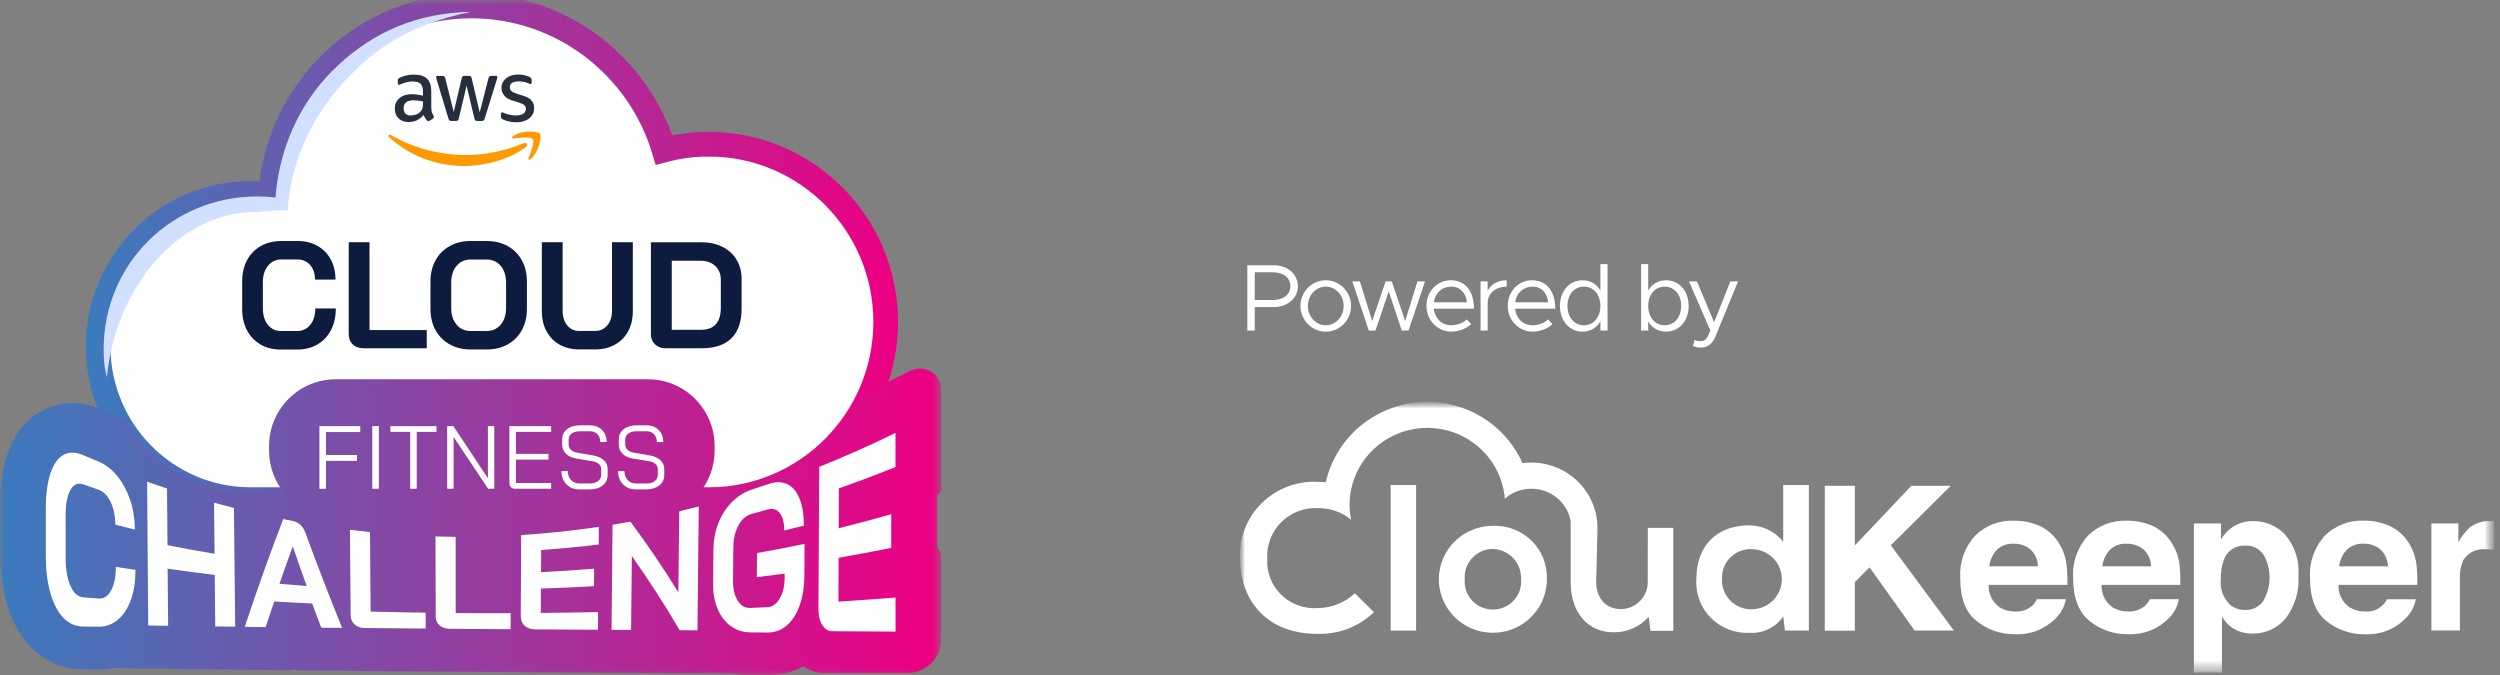 <svg width="248" height="67" viewBox="0 0 248 67" fill="none" xmlns="http://www.w3.org/2000/svg">
<rect x="0" y="0" width="248" height="67" fill="#808080" stroke="none"/>
<g clip-path="url(#clip0_23723_75943)">
<mask id="mask0_23723_75943" style="mask-type:luminance" maskUnits="userSpaceOnUse" x="0" y="0" width="94" height="67">
<path d="M93.378 0H0V67H93.378V0Z" fill="white"/>
</mask>
<g mask="url(#mask0_23723_75943)">
<path d="M70.332 14.302C68.81 14.302 67.317 14.499 65.877 14.879C63.403 6.622 55.765 0.592 46.759 0.592C36.203 0.592 27.531 8.878 26.847 19.321C26.182 19.23 25.512 19.186 24.837 19.186C16.511 19.186 9.734 26 9.734 34.373C9.734 42.747 16.511 49.561 24.837 49.561H70.332C79.999 49.561 87.861 41.654 87.861 31.934C87.861 22.213 79.999 14.307 70.332 14.307V14.302Z" fill="white" stroke="url(#paint0_linear_23723_75943)" stroke-width="2.45" stroke-miterlimit="10"/>
<path d="M74.37 66.981C73.849 66.981 73.327 66.918 72.81 66.812L65.053 66.769L59.416 66.735H59.253L56.081 66.716L54.262 66.701L46.801 66.649H45.849L40.853 66.605L39.322 66.596L29.631 66.499C29.464 66.499 29.296 66.461 29.148 66.399C28.995 66.456 28.832 66.49 28.66 66.49L27.942 66.48L26.985 66.471L24.406 66.437L18.352 66.37L11.332 66.269C10.829 66.37 10.332 66.422 9.844 66.422L8.207 66.403C6.259 66.384 4.484 65.624 3.087 64.209C1.981 63.092 1.158 61.611 0.641 59.796C0.215 58.338 0 56.673 0 54.864V50.08C0 48.213 0.234 46.558 0.699 45.172C1.383 43.122 2.541 41.64 4.154 40.764C5.077 40.254 6.097 39.994 7.183 39.994C8.13 39.994 9.097 40.201 10.054 40.61C10.533 40.817 11.016 41.019 11.495 41.212C11.758 41.322 12.011 41.443 12.275 41.582L12.509 41.707L12.643 41.938C15.189 46.26 19.86 48.945 24.832 48.945H28.224C27.253 47.775 26.688 46.279 26.688 44.691V44.262C26.688 40.605 29.646 37.626 33.287 37.626H64.292C67.929 37.626 70.891 40.6 70.891 44.262V44.691C70.891 46.274 70.327 47.77 69.355 48.945H70.322C76.653 48.945 82.525 45.23 85.276 39.474L85.42 39.171L85.722 39.027C86.09 38.854 86.463 38.671 86.832 38.493L90.316 36.779C90.607 36.635 90.923 36.558 91.254 36.558C92.411 36.558 93.364 37.492 93.373 38.642V48.714L93.201 48.897C93.138 48.998 93.062 49.089 92.971 49.171V54.339C93.091 54.44 93.191 54.561 93.268 54.709L93.373 54.917V63.396C93.373 65.258 91.866 66.769 90.018 66.769H81.534L81.376 66.75C80.811 66.692 80.257 66.476 79.692 66.095C79.184 66.37 78.653 66.586 78.108 66.73C77.476 66.904 76.811 66.99 76.136 66.99L74.365 66.976L74.37 66.981Z" fill="url(#paint1_linear_23723_75943)"/>
<path d="M92.232 48.536C92.328 48.497 92.4 48.43 92.433 48.338V38.651C92.428 37.795 91.504 37.256 90.739 37.631L87.255 39.344C86.882 39.527 86.508 39.71 86.135 39.888C83.307 45.807 77.282 49.898 70.329 49.898H66.573C68.564 49.017 69.951 47.02 69.951 44.696V44.267C69.951 41.13 67.42 38.584 64.3 38.584H33.295C30.175 38.584 27.643 41.13 27.643 44.267V44.696C27.643 47.02 29.031 49.022 31.022 49.898H24.834C19.307 49.898 14.459 46.895 11.828 42.424C11.598 42.304 11.368 42.193 11.134 42.097C10.65 41.9 10.162 41.697 9.679 41.486C8.837 41.125 7.999 40.942 7.176 40.942C6.257 40.942 5.386 41.163 4.597 41.596C3.204 42.352 2.194 43.656 1.591 45.47C1.161 46.76 0.941 48.309 0.945 50.076V54.859C0.945 56.577 1.146 58.15 1.544 59.536C2.017 61.196 2.764 62.539 3.75 63.54C4.97 64.772 6.511 65.436 8.214 65.455L9.842 65.474C10.306 65.474 10.76 65.422 11.205 65.326C11.229 65.326 11.253 65.326 11.277 65.321L19.297 65.431L24.413 65.494L26.992 65.528L28.653 65.547C28.82 65.547 28.969 65.441 29.026 65.282L29.141 64.94L29.28 65.306C29.337 65.455 29.481 65.551 29.639 65.557L39.329 65.653C40.286 65.653 41.243 65.662 42.2 65.672L45.857 65.701C47.45 65.71 49.044 65.72 50.642 65.734L54.269 65.759C55.188 65.759 56.107 65.768 57.031 65.773L59.256 65.787H59.423L65.061 65.821H66.185L72.77 65.864V65.83C73.292 65.956 73.828 66.028 74.378 66.033L76.139 66.047C76.732 66.047 77.311 65.97 77.866 65.816C78.45 65.657 79.01 65.417 79.527 65.099C79.661 65.017 79.833 65.027 79.963 65.124C80.412 65.47 80.915 65.749 81.479 65.807L81.59 65.816H90.021C91.356 65.816 92.433 64.729 92.433 63.391V55.143C92.4 55.076 92.323 55.027 92.242 55.037H92.227C92.118 55.037 92.031 54.951 92.031 54.84V48.849C92.031 48.714 92.108 48.579 92.232 48.531V48.536Z" fill="url(#paint2_linear_23723_75943)"/>
<path d="M31.68 42.275H35.738V42.862H32.335V45.133H35.412V45.721H32.335V48.488H31.684V42.28L31.68 42.275Z" fill="white"/>
<path d="M36.93 42.275H37.581V48.483H36.93V42.275Z" fill="white"/>
<path d="M40.684 42.843H38.727V42.275H43.297V42.843H41.339V48.483H40.689V42.843H40.684Z" fill="white"/>
<path d="M44.359 42.275H44.977L48.398 47.443V42.275H49.035V48.483H48.417L44.996 43.348V48.483H44.359V42.275Z" fill="white"/>
<path d="M50.68 48.324C50.579 48.223 50.531 48.079 50.531 47.896V42.275H54.676V42.843H51.182V45.023H54.408V45.591H51.182V47.915H54.676V48.483H51.106C50.924 48.483 50.78 48.43 50.684 48.329L50.68 48.324Z" fill="white"/>
<path d="M56.552 48.324C56.279 48.175 56.074 47.958 55.92 47.684C55.767 47.41 55.695 47.092 55.695 46.731H56.332C56.332 47.097 56.437 47.395 56.652 47.621C56.867 47.848 57.15 47.963 57.504 47.963H58.485C58.83 47.963 59.112 47.886 59.323 47.727C59.533 47.568 59.639 47.366 59.639 47.111V46.543C59.639 46.341 59.562 46.173 59.404 46.029C59.246 45.884 59.036 45.793 58.763 45.754L57.174 45.49C56.729 45.413 56.38 45.254 56.136 45.008C55.892 44.763 55.767 44.46 55.767 44.094V43.613C55.767 43.18 55.925 42.838 56.246 42.578C56.566 42.323 56.992 42.193 57.519 42.193H58.514C59.011 42.193 59.418 42.347 59.72 42.65C60.026 42.954 60.18 43.353 60.18 43.853H59.543C59.543 43.526 59.447 43.266 59.261 43.074C59.074 42.877 58.82 42.78 58.509 42.78H57.514C57.179 42.78 56.911 42.857 56.71 43.007C56.509 43.156 56.409 43.358 56.409 43.613V44.094C56.409 44.301 56.485 44.474 56.633 44.619C56.782 44.763 56.992 44.854 57.255 44.903L58.835 45.177C59.294 45.259 59.648 45.417 59.901 45.653C60.155 45.889 60.28 46.182 60.28 46.543V47.111C60.28 47.544 60.117 47.891 59.787 48.156C59.457 48.42 59.026 48.55 58.49 48.55H57.475C57.121 48.55 56.811 48.473 56.543 48.324H56.552Z" fill="white"/>
<path d="M62.169 48.324C61.896 48.175 61.69 47.958 61.537 47.684C61.384 47.41 61.312 47.092 61.312 46.731H61.949C61.949 47.097 62.054 47.395 62.27 47.621C62.485 47.848 62.767 47.963 63.121 47.963H64.102C64.447 47.963 64.729 47.886 64.939 47.727C65.15 47.568 65.255 47.366 65.255 47.111V46.543C65.255 46.341 65.179 46.173 65.021 46.029C64.863 45.884 64.653 45.793 64.38 45.754L62.791 45.49C62.346 45.413 61.997 45.254 61.752 45.008C61.509 44.763 61.384 44.46 61.384 44.094V43.613C61.384 43.18 61.542 42.838 61.863 42.578C62.184 42.323 62.609 42.193 63.136 42.193H64.131C64.629 42.193 65.035 42.347 65.337 42.65C65.643 42.954 65.796 43.353 65.796 43.853H65.16C65.16 43.526 65.064 43.266 64.878 43.074C64.691 42.877 64.437 42.78 64.126 42.78H63.131C62.796 42.78 62.528 42.857 62.327 43.007C62.126 43.156 62.025 43.358 62.025 43.613V44.094C62.025 44.301 62.102 44.474 62.251 44.619C62.399 44.763 62.609 44.854 62.873 44.903L64.451 45.177C64.911 45.259 65.265 45.417 65.519 45.653C65.772 45.889 65.897 46.182 65.897 46.543V47.111C65.897 47.544 65.734 47.891 65.404 48.156C65.073 48.42 64.643 48.55 64.107 48.55H63.093C62.739 48.55 62.427 48.473 62.159 48.324H62.169Z" fill="white"/>
<path d="M25.856 34.171C25.272 33.839 24.823 33.373 24.502 32.766C24.181 32.16 24.023 31.462 24.023 30.668V27.906C24.023 27.117 24.186 26.414 24.507 25.808C24.832 25.201 25.287 24.735 25.88 24.403C26.474 24.071 27.158 23.907 27.933 23.907H29.517C30.264 23.907 30.919 24.066 31.489 24.388C32.058 24.711 32.498 25.158 32.809 25.731C33.125 26.308 33.279 26.977 33.279 27.738H31.245C31.245 27.136 31.087 26.655 30.766 26.289C30.445 25.923 30.029 25.74 29.512 25.74H27.928C27.369 25.74 26.923 25.947 26.584 26.366C26.244 26.78 26.076 27.324 26.076 27.997V30.581C26.076 31.25 26.239 31.794 26.569 32.213C26.899 32.627 27.33 32.838 27.871 32.838H29.484C30.01 32.838 30.441 32.631 30.776 32.222C31.111 31.813 31.278 31.27 31.278 30.601H33.312C33.312 31.414 33.154 32.126 32.833 32.742C32.513 33.358 32.068 33.834 31.489 34.171C30.91 34.508 30.244 34.677 29.488 34.677H27.876C27.11 34.677 26.435 34.513 25.852 34.181L25.856 34.171Z" fill="#0D1B3F"/>
<path d="M34.991 34.162C34.728 33.907 34.594 33.57 34.594 33.146V24.027H36.656V32.742H42.332V34.547H36.044C35.603 34.547 35.254 34.417 34.991 34.162Z" fill="#0D1B3F"/>
<path d="M44.608 34.162C44.005 33.825 43.536 33.353 43.206 32.752C42.871 32.145 42.703 31.443 42.703 30.639V27.935C42.703 27.136 42.871 26.429 43.206 25.822C43.541 25.216 44.01 24.744 44.608 24.412C45.211 24.075 45.905 23.907 46.694 23.907H48.278C49.063 23.907 49.762 24.075 50.365 24.412C50.968 24.749 51.437 25.221 51.767 25.822C52.102 26.429 52.269 27.131 52.269 27.935V30.639C52.269 31.443 52.102 32.145 51.767 32.752C51.432 33.358 50.963 33.83 50.365 34.162C49.762 34.499 49.068 34.667 48.278 34.667H46.694C45.909 34.667 45.211 34.499 44.608 34.162ZM48.273 32.834C48.852 32.834 49.316 32.622 49.671 32.203C50.025 31.785 50.202 31.231 50.202 30.553V28.026C50.202 27.343 50.025 26.794 49.671 26.376C49.316 25.957 48.852 25.745 48.273 25.745H46.689C46.11 25.745 45.646 25.957 45.292 26.376C44.938 26.794 44.761 27.348 44.761 28.026V30.553C44.761 31.236 44.938 31.785 45.292 32.203C45.646 32.622 46.11 32.834 46.689 32.834H48.273Z" fill="#0D1B3F"/>
<path d="M55.516 34.191C54.956 33.873 54.525 33.43 54.214 32.862C53.903 32.295 53.75 31.631 53.75 30.88V24.027H55.812V30.817C55.812 31.419 55.965 31.905 56.267 32.275C56.568 32.646 56.965 32.829 57.453 32.829H59.038C59.535 32.829 59.937 32.646 60.248 32.275C60.559 31.905 60.713 31.419 60.713 30.817V24.027H62.775V30.88C62.775 31.631 62.622 32.29 62.311 32.862C62 33.435 61.564 33.878 60.995 34.191C60.425 34.508 59.775 34.662 59.038 34.662H57.453C56.717 34.662 56.071 34.503 55.511 34.191H55.516Z" fill="#0D1B3F"/>
<path d="M64.972 34.157C64.704 33.897 64.57 33.555 64.57 33.137V24.032H69.561C70.356 24.032 71.06 24.181 71.662 24.485C72.265 24.783 72.734 25.211 73.064 25.76C73.4 26.313 73.567 26.948 73.567 27.665V30.61C73.567 31.905 73.232 32.882 72.567 33.546C71.902 34.21 70.916 34.547 69.624 34.547H66.025C65.6 34.547 65.25 34.417 64.977 34.157H64.972ZM69.561 32.713C70.198 32.713 70.682 32.53 71.012 32.16C71.342 31.789 71.505 31.246 71.505 30.524V27.762C71.505 27.189 71.323 26.732 70.954 26.385C70.586 26.039 70.102 25.866 69.505 25.866H66.638V32.718H69.566L69.561 32.713Z" fill="#0D1B3F"/>
<path d="M11.491 56.235C12.136 56.336 12.787 56.432 13.433 56.524C13.443 57.655 13.295 58.631 12.993 59.479C12.692 60.325 12.266 60.985 11.716 61.456C11.165 61.928 10.524 62.173 9.796 62.169C9.28 62.164 8.763 62.159 8.246 62.149C7.509 62.14 6.863 61.87 6.303 61.302C5.743 60.739 5.313 59.921 5.006 58.858C4.7 57.794 4.547 56.557 4.547 55.186V50.403C4.547 49.031 4.7 47.872 5.006 46.952C5.313 46.033 5.748 45.422 6.308 45.119C6.868 44.811 7.514 44.84 8.256 45.153C8.758 45.369 9.256 45.576 9.758 45.783C10.466 46.077 11.093 46.568 11.639 47.231C12.18 47.9 12.605 48.685 12.912 49.59C13.218 50.494 13.371 51.466 13.381 52.53C12.735 52.376 12.089 52.212 11.438 52.049C11.438 51.173 11.275 50.422 10.969 49.787C10.663 49.152 10.261 48.743 9.768 48.574C9.265 48.401 8.763 48.228 8.26 48.05C7.729 47.862 7.303 48.035 6.987 48.603C6.667 49.171 6.509 50.018 6.509 51.125C6.509 52.544 6.509 53.964 6.514 55.388C6.514 56.495 6.672 57.419 6.992 58.131C7.308 58.843 7.724 59.209 8.241 59.252C8.758 59.295 9.27 59.334 9.787 59.377C10.294 59.416 10.706 59.137 11.022 58.564C11.337 57.987 11.495 57.217 11.491 56.24V56.235ZM21.234 49.869C21.253 51.558 21.267 53.246 21.286 54.936C19.726 54.676 18.171 54.392 16.616 54.084C16.601 52.212 16.582 50.335 16.568 48.459C15.912 48.242 15.257 48.021 14.596 47.79C14.63 52.544 14.663 57.299 14.701 62.048C15.362 62.058 16.022 62.067 16.678 62.077C16.664 60.191 16.644 58.304 16.63 56.413C18.185 56.635 19.741 56.841 21.301 57.034C21.32 58.737 21.334 60.436 21.353 62.14C22.014 62.149 22.674 62.154 23.33 62.164C23.287 58.237 23.248 54.31 23.205 50.383C22.545 50.215 21.884 50.042 21.224 49.864L21.234 49.869ZM30.268 52.78C31.494 56.124 32.719 59.272 33.934 62.284C33.245 62.279 32.556 62.269 31.867 62.265C31.565 61.475 31.269 60.677 30.967 59.868C29.713 59.81 28.46 59.743 27.206 59.671C26.919 60.504 26.632 61.346 26.344 62.207C25.655 62.198 24.966 62.192 24.282 62.183C25.55 58.347 26.823 54.811 28.096 51.495C28.393 51.553 28.689 51.611 28.986 51.668C29.608 51.784 30.034 52.159 30.264 52.785L30.268 52.78ZM30.422 58.127C29.962 56.851 29.508 55.552 29.048 54.219C29.048 54.219 29.039 54.219 29.034 54.219C28.598 55.422 28.158 56.649 27.723 57.91C28.622 57.987 29.522 58.064 30.422 58.131V58.127ZM36.762 60.672C36.743 58.04 36.724 55.412 36.705 52.78C36.04 52.713 35.379 52.636 34.714 52.554C34.738 55.369 34.762 58.179 34.786 60.994C34.786 61.384 34.92 61.702 35.174 61.938C35.427 62.173 35.767 62.294 36.188 62.298C38.203 62.318 40.213 62.332 42.227 62.351C42.227 61.827 42.227 61.302 42.222 60.778C40.404 60.754 38.586 60.715 36.767 60.672H36.762ZM45.204 60.812C45.204 58.295 45.204 55.773 45.199 53.257C44.534 53.252 43.869 53.237 43.203 53.218C43.208 55.859 43.218 58.506 43.223 61.148C43.223 61.514 43.352 61.808 43.605 62.034C43.859 62.255 44.194 62.371 44.615 62.375C46.63 62.39 48.64 62.404 50.654 62.419C50.654 61.889 50.654 61.36 50.659 60.831C48.841 60.836 47.022 60.831 45.204 60.816V60.812ZM51.664 61.168C51.664 61.538 51.789 61.842 52.047 62.077C52.305 62.308 52.64 62.428 53.047 62.433C55.138 62.448 57.225 62.462 59.316 62.472C59.321 61.889 59.325 61.307 59.33 60.72C57.435 60.758 55.54 60.788 53.645 60.802C53.65 59.998 53.655 59.19 53.66 58.386C55.416 58.328 57.167 58.252 58.923 58.15C58.928 57.573 58.933 56.991 58.938 56.413C57.182 56.557 55.426 56.673 53.669 56.76C53.669 56.028 53.679 55.292 53.684 54.561C55.588 54.43 57.493 54.248 59.392 54.017C59.397 53.434 59.402 52.852 59.407 52.265C56.842 52.645 54.267 52.915 51.698 53.078C51.683 55.773 51.674 58.468 51.659 61.163L51.664 61.168ZM67.288 58.747C65.709 56.192 64.125 53.887 62.537 51.75C61.948 51.856 61.354 51.962 60.766 52.058C60.732 55.532 60.699 59.007 60.665 62.481C61.312 62.481 61.957 62.491 62.604 62.491C62.627 60.046 62.652 57.607 62.68 55.162C64.264 57.404 65.848 59.825 67.422 62.52C68.011 62.52 68.6 62.525 69.188 62.529C69.231 58.435 69.275 54.339 69.317 50.244C68.672 50.412 68.025 50.571 67.38 50.725C67.351 53.396 67.322 56.072 67.293 58.742L67.288 58.747ZM75.055 57.255C75.984 57.145 76.907 57.029 77.835 56.904C77.835 57.063 77.835 57.217 77.835 57.376C77.831 58.16 77.663 58.839 77.343 59.382C77.017 59.926 76.615 60.205 76.127 60.229C75.563 60.258 74.998 60.287 74.438 60.311C73.911 60.335 73.49 60.085 73.174 59.575C72.859 59.065 72.705 58.396 72.715 57.549C72.725 56.462 72.734 55.374 72.749 54.286C72.758 53.439 72.926 52.722 73.256 52.116C73.586 51.51 74.017 51.125 74.553 50.985C75.089 50.841 75.62 50.696 76.156 50.542C76.654 50.403 77.051 50.514 77.352 50.894C77.654 51.274 77.802 51.856 77.797 52.626C78.443 52.472 79.094 52.313 79.74 52.15C79.745 51.072 79.602 50.162 79.309 49.445C79.018 48.728 78.601 48.252 78.061 48.011C77.52 47.77 76.898 47.79 76.18 48.035C75.649 48.218 75.113 48.396 74.577 48.569C73.835 48.81 73.174 49.229 72.6 49.811C72.026 50.388 71.581 51.081 71.265 51.895C70.944 52.708 70.782 53.579 70.772 54.532C70.763 55.643 70.749 56.755 70.739 57.871C70.729 58.829 70.877 59.656 71.179 60.383C71.48 61.11 71.916 61.678 72.476 62.092C73.036 62.505 73.687 62.727 74.419 62.731C74.983 62.736 75.548 62.741 76.113 62.746C76.821 62.751 77.453 62.539 78.013 62.077C78.568 61.615 79.003 60.951 79.314 60.09C79.625 59.228 79.783 58.237 79.793 57.145C79.798 56.081 79.807 55.018 79.812 53.954C78.242 54.282 76.668 54.58 75.094 54.864C75.089 55.667 75.079 56.466 75.075 57.27L75.055 57.255ZM88.832 46.317V42.939C86.32 44.176 83.798 45.297 81.267 46.312C81.243 51.014 81.214 55.72 81.19 60.422C81.19 61.071 81.315 61.596 81.568 62C81.822 62.404 82.157 62.616 82.569 62.616C84.66 62.631 86.746 62.645 88.837 62.654V59.276C86.952 59.421 85.061 59.56 83.171 59.685C83.176 58.232 83.186 56.784 83.191 55.335C84.933 55.027 86.674 54.7 88.411 54.353C88.411 53.237 88.411 52.126 88.411 51.009C86.679 51.505 84.942 51.971 83.2 52.405C83.205 51.086 83.21 49.763 83.219 48.444C85.095 47.79 86.971 47.082 88.837 46.327L88.832 46.317Z" fill="white"/>
<path d="M42.787 10.688C42.787 10.876 42.806 11.025 42.844 11.135C42.882 11.246 42.935 11.366 43.007 11.496C43.031 11.535 43.04 11.578 43.04 11.612C43.04 11.66 43.012 11.713 42.945 11.761L42.629 11.973C42.586 12.002 42.538 12.016 42.499 12.016C42.452 12.016 42.399 11.992 42.351 11.944C42.279 11.867 42.222 11.79 42.169 11.708C42.121 11.621 42.069 11.525 42.016 11.41C41.624 11.872 41.131 12.107 40.542 12.107C40.121 12.107 39.786 11.987 39.537 11.746C39.293 11.506 39.164 11.184 39.164 10.779C39.164 10.351 39.312 10.005 39.619 9.74C39.925 9.475 40.332 9.345 40.849 9.345C41.021 9.345 41.193 9.36 41.38 9.384C41.566 9.408 41.758 9.451 41.959 9.494V9.124C41.959 8.739 41.877 8.474 41.724 8.315C41.562 8.161 41.294 8.084 40.906 8.084C40.729 8.084 40.552 8.104 40.365 8.152C40.179 8.2 39.997 8.253 39.825 8.325C39.743 8.359 39.686 8.383 39.647 8.392C39.614 8.402 39.585 8.407 39.566 8.407C39.494 8.407 39.461 8.359 39.461 8.253V8.007C39.461 7.926 39.47 7.868 39.494 7.829C39.518 7.791 39.566 7.757 39.633 7.724C39.81 7.632 40.021 7.555 40.265 7.497C40.509 7.43 40.772 7.401 41.05 7.401C41.648 7.401 42.083 7.536 42.365 7.81C42.643 8.084 42.782 8.498 42.782 9.052V10.688H42.791H42.787ZM40.748 11.453C40.916 11.453 41.083 11.424 41.265 11.362C41.447 11.299 41.605 11.188 41.743 11.039C41.825 10.943 41.882 10.837 41.916 10.717C41.949 10.596 41.964 10.447 41.964 10.279V10.067C41.82 10.033 41.662 10 41.504 9.98C41.346 9.961 41.188 9.952 41.03 9.952C40.695 9.952 40.447 10.019 40.284 10.154C40.116 10.288 40.04 10.481 40.04 10.736C40.04 10.972 40.102 11.15 40.226 11.27C40.346 11.395 40.523 11.458 40.753 11.458L40.748 11.453ZM44.777 11.997C44.686 11.997 44.629 11.982 44.586 11.949C44.548 11.92 44.509 11.848 44.481 11.751L43.303 7.853C43.275 7.752 43.26 7.685 43.26 7.651C43.26 7.57 43.299 7.526 43.38 7.526H43.873C43.969 7.526 44.036 7.541 44.069 7.574C44.107 7.603 44.141 7.675 44.17 7.772L45.012 11.111L45.797 7.772C45.821 7.671 45.854 7.603 45.892 7.574C45.931 7.545 46.002 7.526 46.093 7.526H46.495C46.591 7.526 46.658 7.541 46.696 7.574C46.735 7.603 46.773 7.675 46.792 7.772L47.586 11.15L48.453 7.772C48.481 7.671 48.52 7.603 48.553 7.574C48.591 7.545 48.658 7.526 48.749 7.526H49.213C49.295 7.526 49.338 7.565 49.338 7.651C49.338 7.675 49.333 7.699 49.328 7.733C49.324 7.762 49.314 7.805 49.295 7.858L48.084 11.756C48.055 11.857 48.017 11.925 47.979 11.953C47.941 11.982 47.873 12.002 47.787 12.002H47.357C47.261 12.002 47.194 11.987 47.156 11.953C47.117 11.92 47.079 11.852 47.06 11.751L46.285 8.498L45.514 11.746C45.49 11.848 45.457 11.915 45.419 11.949C45.38 11.982 45.309 11.997 45.218 11.997H44.787H44.777ZM51.223 12.132C50.96 12.132 50.702 12.103 50.453 12.04C50.204 11.977 50.008 11.915 49.874 11.838C49.792 11.795 49.74 11.742 49.721 11.698C49.702 11.655 49.692 11.602 49.692 11.559V11.304C49.692 11.198 49.73 11.15 49.807 11.15C49.836 11.15 49.869 11.155 49.898 11.164C49.926 11.174 49.974 11.193 50.022 11.212C50.194 11.289 50.376 11.347 50.572 11.39C50.773 11.429 50.97 11.453 51.171 11.453C51.486 11.453 51.731 11.395 51.903 11.284C52.075 11.174 52.166 11.01 52.166 10.803C52.166 10.664 52.123 10.548 52.032 10.452C51.941 10.356 51.769 10.269 51.525 10.187L50.797 9.961C50.429 9.846 50.161 9.672 49.993 9.446C49.826 9.225 49.745 8.98 49.745 8.715C49.745 8.503 49.788 8.315 49.879 8.157C49.969 7.993 50.089 7.853 50.237 7.743C50.386 7.627 50.558 7.541 50.759 7.478C50.96 7.416 51.171 7.391 51.391 7.391C51.501 7.391 51.616 7.396 51.726 7.411C51.841 7.425 51.946 7.444 52.051 7.468C52.152 7.493 52.247 7.517 52.338 7.55C52.429 7.579 52.501 7.613 52.549 7.642C52.621 7.68 52.669 7.724 52.697 7.767C52.726 7.805 52.74 7.863 52.74 7.935V8.171C52.74 8.277 52.702 8.335 52.626 8.335C52.587 8.335 52.52 8.315 52.434 8.272C52.147 8.142 51.826 8.075 51.472 8.075C51.185 8.075 50.96 8.118 50.807 8.214C50.654 8.311 50.572 8.455 50.572 8.662C50.572 8.801 50.62 8.927 50.721 9.018C50.821 9.114 51.008 9.21 51.271 9.297L51.984 9.523C52.343 9.639 52.606 9.802 52.76 10.009C52.913 10.216 52.989 10.452 52.989 10.717C52.989 10.933 52.946 11.131 52.86 11.304C52.769 11.477 52.649 11.626 52.492 11.746C52.338 11.872 52.152 11.963 51.936 12.03C51.711 12.103 51.477 12.136 51.218 12.136L51.223 12.132Z" fill="#252F3E"/>
<path fill-rule="evenodd" clip-rule="evenodd" d="M52.168 14.591C50.517 15.818 48.12 16.467 46.057 16.467C43.167 16.467 40.564 15.394 38.597 13.609C38.444 13.469 38.583 13.277 38.769 13.387C40.894 14.629 43.521 15.38 46.234 15.38C48.067 15.38 50.077 14.995 51.929 14.21C52.207 14.085 52.441 14.393 52.168 14.595V14.591Z" fill="#FF9900"/>
<path fill-rule="evenodd" clip-rule="evenodd" d="M52.859 13.801C52.649 13.527 51.467 13.671 50.926 13.734C50.763 13.753 50.739 13.614 50.888 13.508C51.831 12.844 53.381 13.031 53.563 13.258C53.745 13.484 53.515 15.043 52.63 15.789C52.496 15.904 52.362 15.847 52.424 15.693C52.625 15.192 53.07 14.066 52.859 13.801Z" fill="#FF9900"/>
<path d="M10.372 36.327C10.31 35.779 10.281 35.215 10.281 34.667C10.291 26.077 17.12 19.485 25.523 19.485C26.126 19.485 26.733 19.518 27.327 19.59C27.691 14.894 29.59 10.428 32.935 7.059C36.328 3.638 40.568 1.516 45.756 1.213L46.698 1.179C40.707 2.43 37.204 4.711 33.993 8.262C30.787 11.809 28.854 16.217 28.557 20.678L28.542 20.904L28.317 20.875C28.236 20.866 28.121 20.856 27.987 20.856C27.566 20.856 26.963 20.909 26.432 20.957C25.968 21 25.532 21.039 25.26 21.039C21.723 21.039 18.259 22.733 15.497 25.808C12.913 28.69 11.013 32.848 10.611 37.448L10.367 36.322L10.372 36.327Z" fill="#D2E0FF"/>
</g>
</g>
<g clip-path="url(#clip1_23723_75943)">
<path d="M123.734 32.788V26.313H126.364C127.702 26.313 128.749 27.171 128.749 28.387C128.749 29.602 127.702 30.46 126.364 30.46H124.47V32.788H123.734ZM124.47 29.763H126.232C127.288 29.763 128.004 29.254 128.004 28.387C128.004 27.52 127.288 27.011 126.232 27.011H124.47V29.763ZM131.52 32.901C130.135 32.901 129.004 31.751 129.004 30.347C129.004 28.943 130.135 27.802 131.52 27.802C132.896 27.802 134.027 28.943 134.027 30.347C134.027 31.751 132.896 32.901 131.52 32.901ZM131.52 32.27C132.491 32.27 133.292 31.403 133.292 30.347C133.292 29.291 132.491 28.434 131.52 28.434C130.54 28.434 129.739 29.291 129.739 30.347C129.739 31.403 130.54 32.27 131.52 32.27ZM135.783 32.788L134.152 27.915H134.906L136.122 31.846L137.451 27.915H138.064L139.393 31.846L140.609 27.915H141.363L139.723 32.788H139.054L137.762 28.896L136.452 32.788H135.783ZM143.964 32.27C144.539 32.27 145.199 32.015 145.5 31.686L145.934 32.147C145.51 32.609 144.652 32.901 143.973 32.901C142.673 32.901 141.504 31.836 141.504 30.338C141.504 28.886 142.597 27.802 143.907 27.802C145.378 27.802 146.217 28.914 146.217 30.62H142.23C142.333 31.572 143.003 32.27 143.964 32.27ZM143.936 28.434C143.069 28.434 142.371 29.046 142.239 29.989H145.519C145.425 29.112 144.906 28.434 143.936 28.434ZM147.577 28.867C147.869 28.217 148.567 27.802 149.462 27.802V28.434C148.359 28.434 147.577 29.112 147.577 30.064V32.788H146.87V27.915H147.577V28.867ZM152.027 32.27C152.602 32.27 153.262 32.015 153.564 31.686L153.997 32.147C153.573 32.609 152.715 32.901 152.037 32.901C150.736 32.901 149.567 31.836 149.567 30.338C149.567 28.886 150.661 27.802 151.971 27.802C153.441 27.802 154.28 28.914 154.28 30.62H150.293C150.397 31.572 151.066 32.27 152.027 32.27ZM151.999 28.434C151.132 28.434 150.434 29.046 150.303 29.989H153.583C153.488 29.112 152.97 28.434 151.999 28.434ZM158.76 26.2H159.467V32.788H158.76V31.874C158.393 32.515 157.771 32.901 156.988 32.901C155.707 32.901 154.745 31.846 154.745 30.347C154.745 28.858 155.707 27.802 156.988 27.802C157.771 27.802 158.393 28.189 158.76 28.83V26.2ZM157.12 32.27C158.082 32.27 158.76 31.469 158.76 30.347C158.76 29.226 158.082 28.434 157.12 28.434C156.168 28.434 155.49 29.226 155.49 30.347C155.49 31.469 156.168 32.27 157.12 32.27ZM165.274 27.802C166.556 27.802 167.517 28.858 167.517 30.347C167.517 31.846 166.556 32.901 165.274 32.901C164.492 32.901 163.87 32.515 163.502 31.874V32.788H162.795V26.2H163.502V28.83C163.87 28.189 164.492 27.802 165.274 27.802ZM165.142 32.27C166.094 32.27 166.773 31.469 166.773 30.347C166.773 29.226 166.094 28.434 165.142 28.434C164.181 28.434 163.502 29.226 163.502 30.347C163.502 31.469 164.181 32.27 165.142 32.27ZM168.711 34.485C168.428 34.485 168.164 34.428 167.938 34.325L168.108 33.721C168.277 33.806 168.475 33.844 168.683 33.844C168.994 33.844 169.201 33.74 169.39 33.41L169.672 32.807L167.552 27.915H168.334L170.04 31.968L171.652 27.915H172.415L170.191 33.335C169.851 34.164 169.38 34.475 168.711 34.485Z" fill="white"/>
<mask id="mask1_23723_75943" style="mask-type:luminance" maskUnits="userSpaceOnUse" x="123" y="39" width="125" height="28">
<path d="M247.414 39.857H123V66.719H247.414V39.857Z" fill="white"/>
</mask>
<g mask="url(#mask1_23723_75943)">
<path d="M137.953 48.111H140.478V62.552H137.953V48.111Z" fill="white"/>
<mask id="mask2_23723_75943" style="mask-type:luminance" maskUnits="userSpaceOnUse" x="123" y="39" width="125" height="28">
<path d="M247.414 39.857H123V66.719H247.414V39.857Z" fill="white"/>
</mask>
<g mask="url(#mask2_23723_75943)">
<path d="M148.074 52.164C147.015 52.168 145.981 52.482 145.102 53.067C144.223 53.652 143.54 54.481 143.137 55.45C142.734 56.42 142.631 57.486 142.84 58.513C143.049 59.54 143.56 60.483 144.31 61.223C145.061 61.963 146.015 62.466 147.054 62.669C148.093 62.872 149.169 62.766 150.147 62.364C151.125 61.962 151.961 61.282 152.548 60.41C153.136 59.538 153.449 58.513 153.449 57.465C153.478 56.76 153.358 56.056 153.098 55.399C152.838 54.742 152.442 54.145 151.937 53.647C151.432 53.148 150.828 52.759 150.163 52.504C149.498 52.249 148.786 52.133 148.074 52.164ZM148.096 60.465C147.709 60.468 147.325 60.391 146.97 60.238C146.614 60.085 146.295 59.861 146.032 59.579C145.769 59.297 145.569 58.964 145.444 58.601C145.319 58.238 145.272 57.853 145.305 57.471C145.273 57.088 145.321 56.703 145.446 56.339C145.572 55.975 145.772 55.641 146.034 55.358C146.296 55.074 146.614 54.847 146.969 54.691C147.324 54.535 147.708 54.454 148.096 54.452C148.481 54.466 148.858 54.556 149.207 54.716C149.556 54.877 149.869 55.104 150.129 55.385C150.389 55.665 150.589 55.995 150.719 56.353C150.849 56.711 150.906 57.091 150.887 57.471C150.919 57.853 150.87 58.237 150.744 58.599C150.618 58.961 150.418 59.293 150.156 59.575C149.893 59.856 149.575 60.081 149.22 60.234C148.866 60.387 148.483 60.466 148.096 60.465Z" fill="white"/>
<path d="M163.454 57.575C163.478 57.934 163.429 58.295 163.308 58.636C163.188 58.977 162.999 59.289 162.754 59.556C162.508 59.822 162.21 60.037 161.879 60.186C161.547 60.336 161.188 60.417 160.824 60.426C159.204 60.426 158.34 59.248 158.34 57.698C158.34 57.698 158.47 52.815 158.47 52.372C158.467 50.653 157.776 49.005 156.548 47.789C155.32 46.574 153.655 45.889 151.918 45.887C151.622 45.886 151.326 45.906 151.033 45.947C150.981 45.841 150.936 45.739 150.884 45.627C149.95 43.719 148.44 42.146 146.563 41.126C144.686 40.105 142.535 39.688 140.407 39.931C138.28 40.174 136.282 41.066 134.689 42.482C133.096 43.899 131.988 45.771 131.518 47.839C131.261 47.815 131.004 47.803 130.746 47.803C129.718 47.749 128.691 47.908 127.729 48.271C126.767 48.634 125.893 49.193 125.163 49.911C124.433 50.629 123.864 51.491 123.491 52.441C123.119 53.391 122.951 54.407 123.001 55.425C123.02 59.194 125.309 62.882 130.743 62.882C131.766 62.907 132.784 62.73 133.737 62.36C134.69 61.991 135.559 61.438 136.293 60.732L134.402 58.854C133.414 59.784 132.106 60.308 130.743 60.321C130.076 60.372 129.405 60.28 128.777 60.053C128.149 59.826 127.577 59.468 127.1 59.004C126.624 58.539 126.253 57.979 126.013 57.361C125.774 56.743 125.671 56.081 125.711 55.42C125.672 54.754 125.775 54.088 126.014 53.465C126.253 52.841 126.621 52.274 127.096 51.801C127.571 51.328 128.141 50.959 128.769 50.719C129.397 50.478 130.07 50.371 130.743 50.405C130.923 50.401 131.104 50.41 131.283 50.431C132.293 50.519 133.253 50.911 134.032 51.554C133.931 51.071 133.878 50.578 133.876 50.085C133.877 49.57 133.929 49.056 134.032 48.551C134.35 47.011 135.141 45.605 136.296 44.526C137.452 43.447 138.916 42.747 140.488 42.522C142.06 42.297 143.664 42.558 145.081 43.269C146.498 43.98 147.659 45.106 148.404 46.495C148.458 46.597 148.51 46.704 148.56 46.815C148.904 47.524 149.133 48.282 149.238 49.062C149.257 49.197 149.273 49.331 149.287 49.466C149.317 49.434 149.349 49.404 149.384 49.377C150.061 48.822 150.907 48.508 151.787 48.486H151.92C152.843 48.483 153.737 48.801 154.448 49.384C155.159 49.967 155.641 50.778 155.81 51.676V57.724C155.81 60.885 157.61 62.724 160.07 62.724C160.727 62.731 161.379 62.598 161.98 62.334C162.582 62.07 163.119 61.681 163.554 61.193L163.72 62.576H165.99V52.367H163.464L163.454 57.575Z" fill="white"/>
<path d="M176.895 48.111V53.753C176.495 53.241 175.983 52.828 175.397 52.544C174.811 52.26 174.166 52.114 173.513 52.116C170.511 52.116 168.277 53.935 168.277 57.446C168.229 58.151 168.332 58.859 168.579 59.522C168.827 60.185 169.215 60.788 169.716 61.292C170.217 61.796 170.82 62.189 171.486 62.444C172.152 62.7 172.865 62.813 173.578 62.776C174.226 62.814 174.873 62.683 175.455 62.397C176.037 62.111 176.533 61.68 176.895 61.146L177.063 62.552H179.439V48.111H176.895ZM173.744 60.443C173.35 60.447 172.959 60.371 172.597 60.22C172.233 60.069 171.905 59.847 171.632 59.566C171.359 59.286 171.147 58.953 171.008 58.588C170.869 58.223 170.807 57.834 170.826 57.445C170.803 57.056 170.862 56.666 170.999 56.301C171.137 55.936 171.349 55.603 171.624 55.323C171.898 55.044 172.229 54.824 172.593 54.678C172.959 54.531 173.35 54.462 173.744 54.473C174.543 54.473 175.311 54.788 175.876 55.348C176.442 55.907 176.759 56.667 176.759 57.458C176.759 58.25 176.442 59.009 175.876 59.569C175.311 60.129 174.543 60.443 173.744 60.443Z" fill="white"/>
<path d="M181.019 48.191H184.002V54.105L189.604 48.191H193.517L187.569 54.093L193.823 62.548H189.932L185.458 56.281L183.998 57.748V62.559H181.016L181.019 48.191Z" fill="white"/>
<path d="M202.285 52.145C203.039 52.485 203.681 53.029 204.136 53.714C204.584 54.373 204.876 55.123 204.989 55.909C205.073 56.608 205.103 57.313 205.079 58.017H197.272C197.249 58.455 197.34 58.892 197.536 59.285C197.733 59.679 198.028 60.016 198.393 60.263C198.86 60.54 199.397 60.678 199.94 60.662C200.501 60.687 201.052 60.514 201.497 60.174C201.737 59.971 201.932 59.721 202.071 59.439H204.934C204.806 60.175 204.441 60.851 203.893 61.365C203.372 61.894 202.742 62.306 202.047 62.572C201.351 62.84 200.605 62.956 199.86 62.913C198.483 62.932 197.144 62.469 196.079 61.606C194.986 60.738 194.445 59.322 194.458 57.358C194.406 56.591 194.51 55.821 194.764 55.095C195.018 54.368 195.417 53.7 195.937 53.129C196.44 52.637 197.04 52.252 197.7 51.998C198.359 51.745 199.065 51.629 199.772 51.656C200.634 51.644 201.489 51.811 202.281 52.147M198.086 54.544C197.666 54.998 197.404 55.572 197.337 56.183H202.167C202.166 55.868 202.098 55.557 201.97 55.269C201.842 54.981 201.655 54.722 201.422 54.508C200.958 54.121 200.366 53.918 199.759 53.937C199.453 53.919 199.146 53.963 198.858 54.067C198.571 54.172 198.308 54.334 198.087 54.544" fill="white"/>
<path d="M213.487 52.145C214.241 52.485 214.883 53.029 215.338 53.714C215.789 54.372 216.081 55.122 216.194 55.909C216.279 56.608 216.31 57.313 216.284 58.017H208.474C208.451 58.455 208.542 58.892 208.739 59.285C208.935 59.679 209.23 60.016 209.596 60.263C210.064 60.538 210.602 60.673 211.145 60.655C211.706 60.679 212.258 60.507 212.702 60.167C212.942 59.966 213.138 59.718 213.279 59.439H216.142C216.014 60.175 215.65 60.85 215.105 61.365C214.583 61.892 213.953 62.303 213.258 62.57C212.562 62.837 211.817 62.954 211.072 62.913C209.696 62.931 208.357 62.468 207.291 61.606C206.211 60.738 205.665 59.322 205.654 57.358C205.601 56.591 205.706 55.821 205.96 55.095C206.214 54.368 206.612 53.7 207.132 53.129C207.635 52.637 208.235 52.252 208.895 51.998C209.555 51.745 210.26 51.629 210.967 51.656C211.833 51.641 212.692 51.809 213.488 52.147M209.293 54.544C208.877 54.999 208.618 55.573 208.553 56.183H213.384C213.382 55.868 213.313 55.557 213.185 55.269C213.056 54.981 212.869 54.722 212.635 54.508C212.169 54.12 211.574 53.916 210.965 53.937C210.659 53.918 210.353 53.963 210.065 54.067C209.777 54.172 209.514 54.334 209.293 54.544Z" fill="white"/>
<path d="M226.709 53.07C227.657 54.194 228.122 55.641 228.005 57.1C228.113 58.634 227.652 60.155 226.709 61.377C226.312 61.844 225.816 62.218 225.256 62.472C224.695 62.726 224.084 62.854 223.468 62.846C222.703 62.872 221.951 62.646 221.328 62.205C220.969 61.916 220.661 61.57 220.417 61.181V66.72H217.633V51.928H220.32V53.498C220.581 53.083 220.91 52.714 221.293 52.407C221.936 51.926 222.724 51.675 223.53 51.694C224.128 51.688 224.721 51.807 225.269 52.044C225.817 52.281 226.308 52.629 226.711 53.067M224.56 55.067C224.369 54.756 224.094 54.503 223.767 54.337C223.44 54.17 223.073 54.096 222.706 54.123C222.246 54.1 221.793 54.226 221.413 54.482C221.033 54.738 220.748 55.11 220.602 55.541C220.384 56.16 220.283 56.812 220.304 57.467C220.252 57.948 220.315 58.434 220.489 58.886C220.664 59.337 220.943 59.742 221.306 60.066C221.715 60.362 222.212 60.517 222.719 60.505C223.072 60.523 223.423 60.449 223.739 60.291C224.054 60.134 224.323 59.898 224.519 59.607C224.92 58.917 225.134 58.137 225.143 57.342C225.152 56.547 224.956 55.762 224.572 55.063L224.56 55.067Z" fill="white"/>
<path d="M236.995 52.144C237.75 52.484 238.393 53.028 238.85 53.713C239.298 54.372 239.589 55.122 239.702 55.908C239.788 56.607 239.818 57.312 239.792 58.016H231.982C231.957 58.455 232.047 58.892 232.244 59.286C232.44 59.679 232.737 60.016 233.104 60.263C233.57 60.538 234.105 60.676 234.647 60.661C235.086 60.695 235.524 60.597 235.906 60.38C236.287 60.163 236.593 59.837 236.784 59.444H239.646C239.515 60.18 239.151 60.854 238.605 61.37C238.084 61.899 237.455 62.31 236.759 62.577C236.063 62.844 235.317 62.96 234.572 62.917C233.196 62.937 231.856 62.474 230.791 61.611C229.698 60.742 229.152 59.326 229.154 57.362C229.101 56.595 229.206 55.826 229.459 55.1C229.712 54.373 230.11 53.705 230.629 53.133C231.134 52.638 231.736 52.251 232.398 51.995C233.06 51.74 233.768 51.621 234.478 51.648C235.34 51.637 236.195 51.806 236.987 52.145M232.792 54.542C232.373 54.996 232.112 55.571 232.046 56.182H236.877C236.874 55.867 236.806 55.556 236.678 55.268C236.55 54.98 236.364 54.721 236.132 54.506C235.67 54.121 235.081 53.918 234.478 53.935C234.17 53.916 233.861 53.959 233.57 54.064C233.28 54.168 233.015 54.331 232.792 54.542Z" fill="white"/>
<path d="M247.168 51.689H247.411V54.532C247.231 54.513 247.087 54.5 246.937 54.494H246.613C246.169 54.44 245.718 54.513 245.316 54.707C244.913 54.901 244.575 55.205 244.344 55.584C244.091 56.182 243.98 56.828 244.02 57.474V62.544H241.195V51.929H243.87V53.785C244.163 53.246 244.541 52.756 244.988 52.334C245.571 51.884 246.299 51.656 247.037 51.693L247.168 51.689Z" fill="white"/>
</g>
</g>
</g>
<defs>
<linearGradient id="paint0_linear_23723_75943" x1="9.146" y1="25.076" x2="88.45" y2="25.076" gradientUnits="userSpaceOnUse">
<stop stop-color="#3C7ABD"/>
<stop offset="1" stop-color="#ED0082"/>
</linearGradient>
<linearGradient id="paint1_linear_23723_75943" x1="0" y1="51.779" x2="93.378" y2="51.779" gradientUnits="userSpaceOnUse">
<stop stop-color="#3C7ABD"/>
<stop offset="1" stop-color="#ED0082"/>
</linearGradient>
<linearGradient id="paint2_linear_23723_75943" x1="0.95" y1="51.779" x2="92.433" y2="51.779" gradientUnits="userSpaceOnUse">
<stop stop-color="#3C7ABD"/>
<stop offset="1" stop-color="#ED0082"/>
</linearGradient>
<clipPath id="clip0_23723_75943">
<rect width="93.378" height="67" fill="white"/>
</clipPath>
<clipPath id="clip1_23723_75943">
<rect width="124.414" height="41" fill="white" transform="translate(123 26)"/>
</clipPath>
</defs>
</svg>
